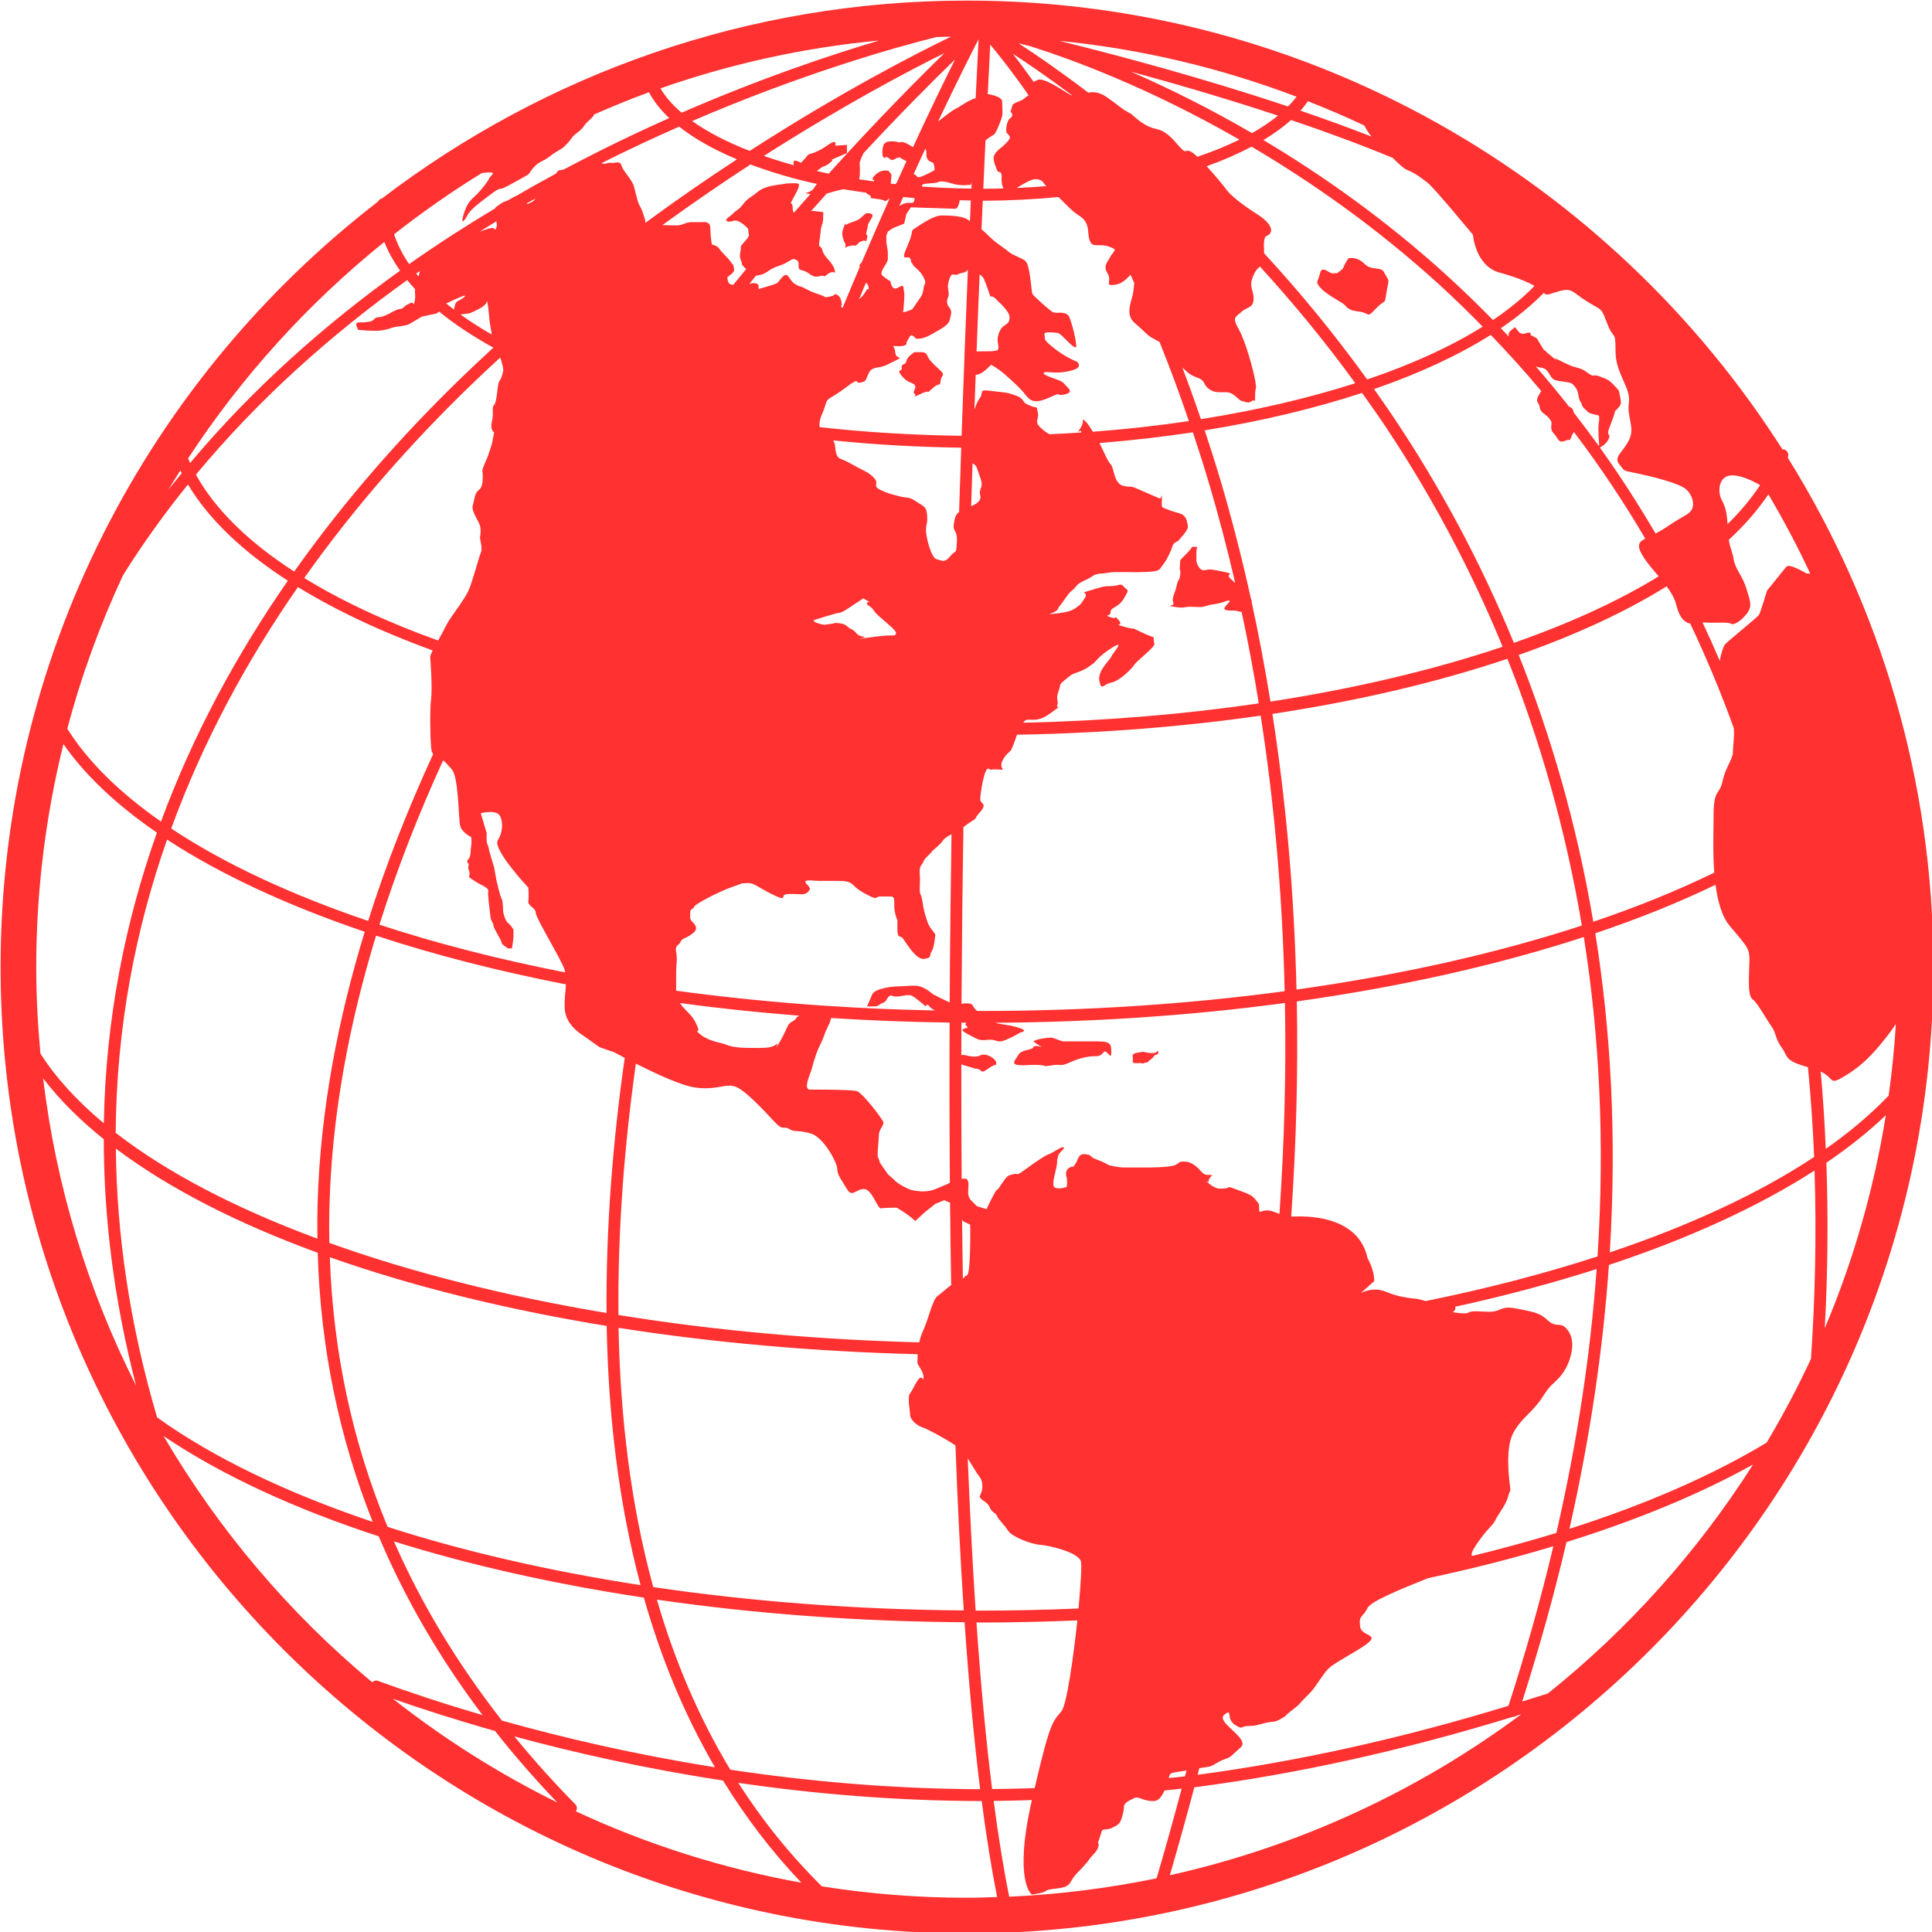 <?xml version="1.0" encoding="UTF-8" standalone="no"?><svg xmlns="http://www.w3.org/2000/svg" xmlns:xlink="http://www.w3.org/1999/xlink" fill="#ff3131" height="95.7" preserveAspectRatio="xMidYMid meet" version="1" viewBox="2.1 2.1 95.7 95.7" width="95.7" zoomAndPan="magnify"><g id="change1_1"><path d="M90.654,24.769c0.004-0.009,0.008-0.016,0.01-0.022c0.057-0.152-0.02-0.322-0.172-0.38 c-0.031-0.012-0.061,0.005-0.094,0.003C81.896,11.015,66.971,2.129,50,2.129c-10.884,0-20.926,3.659-28.978,9.801 c-0.093,0.018-0.159,0.075-0.2,0.158C9.465,20.85,2.129,34.581,2.129,50.002c0,26.395,21.475,47.869,47.871,47.869 c26.394,0,47.869-21.475,47.869-47.869C97.869,40.744,95.221,32.101,90.654,24.769z M89.609,73.559 c-2.727,1.643-6.027,3.076-9.768,4.271c1.039-4.598,1.668-8.951,1.955-13.072c3.967-1.314,7.414-2.891,10.186-4.676 c0.105,3.258,0.023,6.393-0.178,9.33C91.141,70.834,90.41,72.219,89.609,73.559z M30.602,91.479 c-1.081-1.098-2.087-2.221-3.025-3.369c2.972,0.811,6.467,1.592,10.338,2.189c1.104,1.795,2.389,3.492,3.881,5.059 c-3.916-0.705-7.66-1.904-11.168-3.533C30.692,91.711,30.696,91.574,30.602,91.479z M29.706,91.385 c-2.9-1.428-5.625-3.156-8.143-5.137c1.406,0.494,3.111,1.043,5.057,1.594C27.571,89.049,28.598,90.23,29.706,91.385z M26.964,87.328c-2.21-2.824-3.993-5.783-5.351-8.877c3.744,1.176,7.925,2.111,12.381,2.787c0.838,2.965,1.994,5.785,3.521,8.402 C33.524,89.006,29.958,88.17,26.964,87.328z M7.241,58.531c0.001,3.861,0.493,7.932,1.599,12.203 c-2.364-4.678-3.955-9.805-4.603-15.219C5.038,56.566,6.047,57.57,7.241,58.531z M9.88,72.307 c-1.377-4.68-2.001-9.117-2.041-13.312c2.604,1.957,5.996,3.697,9.999,5.16c0.133,4.662,1.045,9.111,2.724,13.33 C16.309,76.053,12.665,74.311,9.88,72.307z M10.375,43.688c2.645,1.729,5.966,3.269,9.791,4.566 c-1.338,4.372-2.193,8.862-2.332,13.386c-0.018,0.609-0.018,1.215-0.012,1.816c-4.039-1.496-7.44-3.264-9.992-5.242 C7.866,52.979,8.817,48.129,10.375,43.688z M8.194,30.594c0.992-1.586,2.072-3.081,3.217-4.498c1.02,1.719,2.709,3.322,4.947,4.77 c-2.474,3.562-4.666,7.545-6.283,11.93c-2.036-1.42-3.614-2.962-4.641-4.598C6.132,35.562,7.061,33.021,8.194,30.594z M10.43,26.371c0.196-0.327,0.402-0.647,0.605-0.97c0.023,0.048,0.045,0.096,0.066,0.143C10.878,25.818,10.649,26.09,10.43,26.371z M25.969,10.671c0.079-0.015,0.18-0.022,0.353-0.03c0.405-0.02,0.056,0.164,0,0.312c-0.054,0.147-0.44,0.625-0.681,0.846 c-0.238,0.221-0.404,0.368-0.57,0.9c-0.164,0.533,0,0.405,0.166,0.092c0.166-0.312,0.514-0.569,1.122-1.029 c0.606-0.459,0.405-0.221,0.718-0.368c0.312-0.147,0.551-0.293,0.956-0.515c0.405-0.221,0.202-0.146,0.496-0.479 c0.294-0.33,0.479-0.293,0.827-0.57c0.35-0.275,0.533-0.312,0.68-0.459c0.148-0.146,0.222-0.203,0.389-0.442 c0.164-0.239,0.386-0.274,0.588-0.569s0.312-0.295,0.479-0.516c0.021-0.028,0.024-0.049,0.037-0.073 c0.892-0.392,1.796-0.765,2.717-1.101c0.236,0.445,0.574,0.873,1.004,1.28c-1.676,0.745-3.428,1.591-5.217,2.543 c-0.053,0.011-0.11,0.024-0.179,0.036c-0.161,0.028-0.087,0.018-0.213,0.17c-0.664,0.359-1.335,0.735-2.006,1.125 c-0.143,0.041-0.288,0.18-0.503,0.252c-0.222,0.072-0.258,0.146-0.479,0.293c-0.016,0.01-0.008,0.034-0.02,0.047 c-1.424,0.854-2.851,1.77-4.268,2.766c-0.33-0.48-0.576-0.975-0.744-1.477C23.011,12.615,24.458,11.598,25.969,10.671z M26.685,13.064c0.024,0.114,0.039,0.223,0.005,0.298c-0.111,0.257,0,0-0.258,0.036c-0.217,0.031-0.291,0.09-0.568,0.174 C26.139,13.4,26.413,13.23,26.685,13.064z M71.088,9.92c0.281,0.283,0.545,0.533,0.738,0.609c0.367,0.148,0.66,0.368,0.992,0.625 c0.33,0.26,2.244,2.576,2.244,2.576s0.111,1.545,1.324,1.875c0.834,0.229,1.375,0.455,1.725,0.658 c-0.572,0.588-1.26,1.153-2.057,1.689c-0.766-0.781-1.531-1.521-2.285-2.207c-3.066-2.787-6.188-4.977-9.084-6.708 c0.518-0.313,0.98-0.645,1.369-0.992C67.766,8.625,69.473,9.252,71.088,9.92z M79.33,16.525c0.662-0.184,0.625,0.037,1.396,0.516 c0.773,0.479,0.664,0.258,0.994,1.104c0.332,0.846,0.404,0.258,0.404,1.36c0,1.104,0.771,1.802,0.662,2.538s0.314,1.215,0.012,1.84 c-0.307,0.625-0.785,0.846-0.488,1.214c0.293,0.368,0.146,0.294,0.846,0.442c0.697,0.146,2.059,0.477,2.428,0.771 c0.367,0.294,0.479,0.81,0.293,1.067c-0.184,0.257-0.332,0.22-1.25,0.846c-0.197,0.132-0.363,0.222-0.52,0.304 c-0.885-1.51-1.807-2.93-2.756-4.254c0.207-0.121,0.387-0.279,0.455-0.486c0.074-0.222-0.146-0.076,0-0.467 c0.148-0.393,0.025-0.074,0.148-0.393s0.146-0.465,0.146-0.465s0.195-0.174,0.244-0.271c0.051-0.098,0.072-0.146,0-0.465 c-0.072-0.32,0-0.223-0.221-0.467c-0.221-0.245-0.344-0.343-0.539-0.416c-0.195-0.074-0.295-0.123-0.418-0.146 c-0.121-0.025-0.121,0.072-0.342-0.074c-0.221-0.147-0.281-0.222-0.545-0.295s-0.238-0.049-0.559-0.196s-0.441-0.222-0.564-0.271 c-0.123-0.048,0.219,0.246-0.123-0.048c-0.342-0.295-0.242-0.173-0.342-0.295s-0.027,0.074-0.246-0.294 c-0.221-0.368-0.221-0.368-0.221-0.368l-0.32-0.172c0,0,0.1-0.144-0.145-0.098c-0.102,0.019-0.221,0.098-0.369,0 c-0.146-0.097-0.221-0.345-0.295-0.245c-0.062,0.086-0.324,0.163-0.256,0.434c-0.133-0.139-0.264-0.281-0.395-0.418 c0.82-0.555,1.529-1.139,2.123-1.748C78.734,16.762,78.754,16.686,79.33,16.525z M87.35,26.789 c-0.148-0.331-0.148-1.104,0.514-1.141c0.467-0.025,1.088,0.291,1.422,0.482c-0.436,0.662-0.975,1.308-1.613,1.932 C87.623,27.227,87.486,27.1,87.35,26.789z M87.982,38.165c0.043,0.419-0.045,0.901-0.045,1.204c0,0.332-0.367,0.736-0.514,1.436 c-0.148,0.698-0.443,0.331-0.443,1.729c0,0.695-0.043,1.756,0.033,2.792c-1.811,0.882-3.814,1.698-5.99,2.433 c-0.826-4.886-2.127-9.289-3.695-13.217c2.814-0.985,5.281-2.127,7.326-3.398c0.219,0.295,0.396,0.582,0.486,0.943 c0.113,0.441,0.258,0.699,0.518,0.847c0.057,0.032,0.109,0.044,0.164,0.05C86.633,34.693,87.354,36.424,87.982,38.165z M65.477,62.227c-0.076-0.027-0.141-0.047-0.234-0.086c-0.625-0.258-0.773,0.182-0.773-0.146c0-0.334,0-0.221-0.184-0.479 c-0.186-0.258-0.516-0.332-0.994-0.518c-0.479-0.184-0.295-0.035-0.479-0.035s-0.404,0.109-0.809-0.221s0,0-0.037-0.109 c-0.037-0.111,0.184-0.334,0.184-0.334s0,0-0.221,0s-0.293-0.145-0.441-0.293c-0.146-0.148-0.404-0.369-0.734-0.369 c-0.332,0-0.186,0.074-0.479,0.186c-0.295,0.109-1.361,0.109-1.361,0.109s-0.367,0-0.662,0s-0.223,0-0.479,0 c-0.258,0-0.736-0.109-0.736-0.109s-0.221-0.148-0.625-0.293c-0.404-0.146-0.184-0.221-0.553-0.258 c-0.367-0.037-0.33,0.258-0.514,0.514c-0.184,0.258,0,0-0.258,0.146c-0.258,0.148-0.184,0.406-0.146,0.516 c0.035,0.111,0,0.441,0,0.441s-0.369,0.148-0.59,0.037s0.111-0.955,0.111-1.252c0-0.291,0,0,0.035-0.256 c0.039-0.258,0.332-0.367,0.295-0.479c-0.035-0.111-0.588,0.295-0.734,0.332c-0.148,0.037-0.59,0.332-1.141,0.734 c-0.553,0.406-0.332,0.184-0.627,0.258c-0.293,0.074-0.293,0.074-0.549,0.441c-0.26,0.367-0.148,0.258-0.26,0.332 c-0.109,0.072-0.514,0.957-0.514,0.957l-0.479-0.146c0,0,0,0-0.294-0.297c-0.294-0.293,0-0.809-0.195-1.029 c-0.044-0.047-0.142-0.047-0.265-0.023c-0.014-1.883-0.021-3.775-0.018-5.674C49.78,54.848,49.86,54.871,50,54.91 c0.489,0.131,0.195,0.092,0.489,0.131c0.295,0.037,0.147,0.293,0.551,0c0.406-0.295,0.406-0.111,0.406-0.295 s-0.479-0.516-0.791-0.367c-0.384,0.18-0.828-0.109-0.937,0c0-0.541,0.003-1.082,0.004-1.623c0.083,0.002,0.166,0.002,0.247,0.002 c-0.04,0.055-0.079,0.102,0.03,0.186c0.195,0.148-0.604,0.037,0.016,0.367c0.621,0.332,0.583,0.332,1.025,0.295 s0.441,0.18,0.848,0.018c0.402-0.164,0.771-0.387,0.771-0.387s0.477-0.072-0.184-0.256c-0.479-0.135-0.801-0.135-1.082-0.219 c4.982-0.031,9.811-0.369,14.355-0.979C65.811,55.064,65.729,58.549,65.477,62.227z M44.53,56.145 c-0.293-0.074-1.949-0.074-2.316-0.074c-0.368,0,0.074-0.885,0.11-1.068c0.037-0.182,0.147-0.514,0.222-0.734 s0.183-0.404,0.293-0.662c0.111-0.256,0.072-0.221,0.186-0.477c0.109-0.258,0.183-0.332,0.219-0.516 c0.008-0.035,0.014-0.062,0.021-0.088c1.926,0.123,3.886,0.201,5.873,0.227c-0.012,2.656-0.007,5.311,0.014,7.943 c-0.371,0.154-0.762,0.342-0.941,0.377c-0.367,0.074-0.59,0.037-0.846,0c-0.258-0.035-0.773-0.33-0.92-0.477 c-0.146-0.148-0.367-0.332-0.367-0.332s-0.222-0.332-0.331-0.479c-0.112-0.148-0.073-0.219-0.147-0.33s0.035-0.883,0.035-1.139 c0-0.26,0.258-0.48,0.222-0.627C45.819,57.541,44.825,56.217,44.53,56.145z M40.558,53.826c-0.185,0.148-0.404,0.184-0.883,0.184 c-0.478,0-0.773,0-1.067-0.035c-0.293-0.037-0.404-0.074-0.589-0.148c-0.183-0.072-0.81-0.146-1.214-0.477 c-0.404-0.332,0,0-0.146-0.369c-0.148-0.367-0.258-0.516-0.553-0.809c-0.131-0.131-0.242-0.262-0.33-0.387 c1.926,0.26,3.903,0.469,5.922,0.627c-0.242,0.115-0.107,0.162-0.33,0.273c-0.296,0.146-0.222,0.295-0.626,0.994 C40.336,54.379,40.742,53.68,40.558,53.826z M81.314,24.154c0,0-0.014,0.016-0.023,0.031c-0.41-0.566-0.822-1.118-1.238-1.65 c-0.035-0.156-0.053-0.218-0.23-0.293c-0.543-0.689-1.094-1.354-1.645-1.987c0.32,0.089,0.342,0.042,0.488,0.146 c0.174,0.122,0.223,0.392,0.395,0.491c0.172,0.098,0.465,0.097,0.711,0.146s0.246,0.121,0.344,0.221 c0.098,0.099,0.158,0.319,0.166,0.393c0.004,0.074,0.055,0.305,0.127,0.386c0.074,0.079,0.002,0.153,0.197,0.325 s0.146,0.189,0.418,0.254c0.27,0.066,0.27,0.066,0.27,0.066s0.049,0.072,0,0.367C81.242,23.346,81.314,24.154,81.314,24.154z M78.447,21.473c-0.133,0.207-0.281,0.414-0.172,0.565c0.148,0.202,0.025,0.35,0.295,0.546s0.223,0.196,0.342,0.344 c0.123,0.146-0.096,0.393,0.148,0.638c0.246,0.245,0.221,0.516,0.562,0.368c0.344-0.146,0.152,0.147,0.357-0.295 c0.027-0.06,0.059-0.104,0.086-0.139c1.303,1.721,2.48,3.486,3.533,5.283c-0.242,0.123-0.352,0.225-0.299,0.471 c0.088,0.377,0.602,0.975,0.963,1.395c-2,1.227-4.422,2.334-7.174,3.295c-1.705-4.148-3.697-7.754-5.725-10.822 c-0.395-0.6-0.797-1.179-1.199-1.75c2.238-0.771,4.18-1.676,5.779-2.682C76.822,19.6,77.658,20.528,78.447,21.473z M43.086,51.926 c-0.002,0-0.006,0-0.009,0c-2.564-0.17-5.067-0.424-7.485-0.752c0-0.014,0-0.025,0-0.07c0-0.111,0-0.516,0-0.881 c0-0.369,0.073-0.591,0-0.958s0.147-0.33,0.221-0.515c0.072-0.184,0.184-0.109,0.588-0.404s0-0.553-0.074-0.662 c-0.072-0.111-0.036-0.221-0.036-0.404c0-0.186,0.185-0.148,0.185-0.258c0-0.111,1.25-0.773,1.913-0.994 c0.661-0.22,0.257-0.146,0.661-0.183c0.404-0.037,0.479,0.147,1.296,0.552c0.814,0.404,0.396,0.035,0.69,0 c0.295-0.039,0.516,0,0.773,0s0.367-0.148,0.404-0.258c0.037-0.111-0.221-0.258-0.221-0.368s0.479-0.036,0.698-0.036 s0.516,0,0.92,0s0.589,0.036,0.773,0.22c0.183,0.185,0.331,0.294,0.772,0.517c0.441,0.22,0.293,0.035,0.551,0.035s0.258,0,0.516,0 c0.257,0,0.146,0.295,0.184,0.625c0.037,0.332,0.147,0.553,0.147,0.553s0,0,0,0.44c0,0.442,0.109,0.332,0.222,0.405 c0.109,0.072,0.661,1.142,1.103,1.068c0.441-0.074,0.22-0.148,0.368-0.37c0.146-0.22,0.183-0.846,0.183-0.846 s-0.257-0.331-0.331-0.478c-0.073-0.146-0.22-0.625-0.256-0.847c-0.037-0.222-0.074-0.552-0.148-0.661 c-0.074-0.111,0-0.626-0.035-1.03c-0.039-0.405,0.146-0.442,0.184-0.589c0.036-0.146,0.33-0.367,0.404-0.479 c0.073-0.111,0.404-0.33,0.551-0.552c0.096-0.141,0.258-0.229,0.434-0.317c-0.043,2.744-0.075,5.529-0.089,8.326 c-0.332-0.148-0.822-0.402-0.822-0.402s-0.369-0.322-0.661-0.395c-0.295-0.074-0.699,0-1.068,0c-0.367,0-1.177,0.131-1.287,0.395 c-0.109,0.266-0.258,0.598-0.258,0.598s0.148,0,0.368,0s0.22-0.111,0.441-0.184c0.222-0.074,0.185-0.438,0.479-0.33 s0.699-0.145,0.956,0c0.256,0.145,0.661,0.514,0.661,0.514s0.074-0.184,0.186,0c0.039,0.066,0.15,0.135,0.282,0.201 C46.614,52.119,44.838,52.041,43.086,51.926z M39.551,15.753L39.551,15.753c0.603-0.073,0.529-0.294,1.116-0.478 c0.59-0.184,0.626-0.442,0.884-0.295c0.258,0.146-0.074,0.441,0.294,0.516c0.368,0.073,0.442,0.393,0.846,0.288 c0.406-0.104,0.073,0.153,0.406-0.104c0.33-0.258,0.44,0.109,0.33-0.258s-0.517-0.589-0.589-0.919 c-0.074-0.331-0.219-0.011-0.147-0.465c0.073-0.454,0.037-0.528,0.11-0.75c0.074-0.221,0.074-0.293,0.074-0.515 c0-0.221,0.109-0.146-0.478-0.221c-0.04-0.004-0.077-0.002-0.115-0.002c0.26-0.297,0.514-0.579,0.767-0.861 c0.545-0.152,0.07-0.025,0.598-0.166c0.137-0.036,0.213-0.047,0.26-0.049c0.021,0.004,0.043,0.01,0.066,0.013 c0.01,0.007,0.017,0.009,0.03,0.005c0.332,0.059,0.677,0.105,1.019,0.155c-0.018,0.077,0.08,0.048,0.193,0.16 c0.125,0.12-0.17,0.083,0.125,0.12c0.293,0.037-0.037,0,0.293,0.037c0.332,0.037,0.258,0.184,0.479,0 c0.025-0.021,0.041-0.033,0.061-0.05c-0.44,0.983-0.908,2.058-1.388,3.179c-0.167,0.188-0.138,0.16-0.085,0.202 c-0.283,0.658-0.566,1.341-0.857,2.042c-0.129,0.008-0.049-0.15-0.049-0.15s0-0.367-0.22-0.479c-0.22-0.109,0,0-0.331,0.074 c-0.332,0.074-0.219,0.037-0.404-0.037c-0.184-0.074-0.478-0.146-0.811-0.33c-0.33-0.185-0.219-0.074-0.439-0.185 s-0.258-0.185-0.442-0.442c-0.183-0.256-0.44,0.258-0.552,0.332c-0.109,0.074-0.919,0.295-0.919,0.295s0,0,0-0.148 c0-0.146-0.257-0.146-0.257-0.146s-0.079,0.018-0.197,0.034C39.331,16.022,39.442,15.886,39.551,15.753z M47.99,9.684 c-0.039,0.332,0.183,0.441,0.293,0.46s0.11,0.386,0.11,0.386s-0.773,0.441-0.848,0.332c-0.026-0.043-0.102-0.094-0.186-0.145 c0.199-0.438,0.393-0.859,0.58-1.261C47.971,9.535,47.997,9.609,47.99,9.684z M51.336,8.764c0.111-0.074,0.367-0.736,0.406-0.92 c0.035-0.184,0-0.477,0-0.698c0-0.221-0.334-0.295-0.592-0.368c-0.045-0.012-0.084-0.008-0.123-0.006 c0.053-1.083,0.096-1.92,0.123-2.461c0.414,0.492,1.08,1.329,1.902,2.508c-0.096,0.06-0.201,0.137-0.258,0.192 c-0.074,0.074-0.514,0.196-0.541,0.294c-0.023,0.098-0.098,0.319-0.098,0.319s0.195,0.195,0,0.319 c-0.195,0.121-0.268,0.662-0.172,0.76c0.098,0.098,0.174,0.146,0.123,0.27c-0.049,0.123-0.342,0.391-0.416,0.441 c-0.074,0.049-0.344,0.27-0.369,0.467c-0.023,0.195,0.1,0.49,0.174,0.662c0.072,0.17,0.242-0.05,0.219,0.367 c-0.012,0.203,0.016,0.396,0.096,0.523c-0.334,0.008-0.668,0.018-1.004,0.018c0.039-0.861,0.074-1.656,0.109-2.392 C51.021,8.953,51.246,8.823,51.336,8.764z M50.656,26.642c0.061,0.274-0.177,0.411-0.451,0.53c0.023-0.717,0.047-1.426,0.07-2.122 c0.232,0.126,0.191,0.194,0.38,0.709C50.857,26.311,50.562,26.237,50.656,26.642z M47.106,11.268c0.02,0.01,0.033,0.014,0.05,0.022 c-0.02-0.001-0.036-0.004-0.055-0.007C47.102,11.279,47.104,11.273,47.106,11.268z M50.189,12.031 c-0.014,0.334-0.026,0.674-0.044,1.024c-0.049-0.032-0.093-0.065-0.145-0.098c-0.232-0.147-0.799-0.185-1.239-0.185 c-0.441,0-1.03,0.441-1.324,0.625c-0.295,0.186,0,0-0.404,0.92c-0.405,0.92,0.109,0.295,0.183,0.662c0.074,0.368,0,0,0.074,0.184 c0.074,0.185,0.369,0.295,0.553,0.662c0.183,0.369,0.036,0.258,0,0.59c-0.037,0.33-0.148,0.404-0.369,0.734 c-0.221,0.332-0.146,0.258-0.44,0.369c-0.296,0.109-0.185-0.037-0.185-0.037s0.074-0.811,0.037-0.92s0-0.367-0.148-0.295 c-0.146,0.074-0.33,0.221-0.439,0.037c-0.111-0.184-0.074-0.258-0.074-0.258s-0.368-0.221-0.442-0.33 c-0.073-0.111,0.074-0.331,0.074-0.331s0.222-0.331,0.222-0.442c0-0.11,0-0.367,0-0.367l-0.074-0.479v-0.342 c0.027-0.063,0.055-0.129,0.082-0.191l0.249-0.166l0.552-0.22l0.111-0.479l0.219-0.33c0,0,0.921,0.036,1.067,0.036 s0.993,0.037,1.142,0.037c0.137,0,0.207-0.37,0.215-0.423C49.823,12.024,50.006,12.028,50.189,12.031z M50.656,15.717 c0.164,0.072,0.238,0.33,0.385,0.736c0.148,0.404,0.074,0.33,0.184,0.33c0.111,0,0.332,0.258,0.332,0.258s0.551,0.479,0.551,0.772 s-0.109,0.294-0.293,0.441c-0.186,0.147-0.258,0.368-0.295,0.589s0.148,0.588-0.072,0.625c-0.223,0.036-0.223,0.036-0.791,0.036 c-0.074,0-0.135,0.004-0.183,0.012c0.048-1.337,0.101-2.612,0.15-3.817C50.631,15.703,50.648,15.713,50.656,15.717z M42.698,23.258 c-0.002-0.035-0.007-0.059-0.007-0.111c0-0.367,0.185-0.588,0.294-0.992c0.112-0.404,0.222-0.258,0.995-0.848 c0.771-0.587,0.44-0.183,0.735-0.256c0.294-0.074,0.221-0.037,0.404-0.441c0.184-0.405,0.479-0.222,0.92-0.442 c0.44-0.22,0,0,0.44-0.22c0.442-0.221,0,0-0.036-0.405c-0.037-0.404-0.295-0.294,0.184-0.294s0.369-0.184,0.369-0.184 s0,0,0.146-0.258c0.147-0.258,0.258,0.073,0.368,0.073c0.109,0,0.332,0,0.662-0.184c0.33-0.185,0.553-0.294,0.735-0.441 c0.185-0.147,0.222-0.185,0.294-0.552c0.074-0.367-0.146-0.331-0.183-0.588c-0.038-0.258,0.11-0.295,0.073-0.516 s-0.037-0.332-0.037-0.332s0-0.184,0.11-0.441c0.11-0.257,0.185-0.037,0.405-0.146c0.219-0.11,0.331-0.037,0.43-0.184 c0.008-0.014,0.03-0.008,0.043-0.014c-0.102,2.459-0.207,5.219-0.311,8.205C47.3,23.655,44.946,23.509,42.698,23.258z M47.397,11.912c-0.004,0.264-0.078,0.236-0.291,0.236c-0.176,0-0.297,0.06-0.461,0.152c0.064-0.15,0.131-0.293,0.196-0.441 C47.028,11.877,47.209,11.898,47.397,11.912z M44.994,16.103c0.058,0.053,0.112,0.104,0.126,0.202c0.037,0.258,0,0-0.11,0.184 c-0.11,0.183-0.149,0.257-0.359,0.436C44.764,16.648,44.879,16.372,44.994,16.103z M49.713,24.275 c-0.035,1.039-0.07,2.102-0.105,3.189c-0.168,0.119-0.203,0.244-0.258,0.575c-0.074,0.44,0.184,0.257,0.148,0.919 c-0.039,0.662-0.039,0.332-0.333,0.699s-0.44,0.184-0.663,0.146c-0.22-0.036-0.439-0.736-0.513-1.214 c-0.074-0.478,0.073-0.478,0.035-0.956c-0.035-0.478-0.183-0.44-0.552-0.699c-0.367-0.258-0.477-0.146-0.846-0.258 c-0.368-0.109-0.404-0.073-0.882-0.293c-0.479-0.221-0.073-0.295-0.332-0.589c-0.257-0.294-0.516-0.368-0.847-0.552 c-0.33-0.184-0.587-0.331-0.809-0.404c-0.221-0.074-0.257-0.295-0.295-0.662c-0.012-0.117-0.05-0.195-0.099-0.262 C45.407,24.123,47.53,24.246,49.713,24.275z M43.684,32.454c0.148,0,0.588-0.331,1.179-0.714c0,0,0,0,0.22,0.125 c0.221,0.124,0,0-0.037,0.11c-0.036,0.11,0.184,0.11,0.368,0.405c0.185,0.294,1.141,0.919,1.066,1.104 c-0.073,0.184,0,0-1.251,0.184c-1.249,0.184,0,0-0.366-0.037c-0.37-0.036-0.37-0.294-0.591-0.367 c-0.22-0.074-0.184-0.258-0.625-0.295c-0.44-0.036,0,0-0.404,0.037s-0.184,0.074-0.515,0c-0.33-0.073-0.33-0.184-0.33-0.184 S43.538,32.454,43.684,32.454z M56.232,23.486c-0.121-0.203-0.23-0.381-0.373-0.523c-0.219-0.221,0,0-0.256,0.369 c-0.258,0.367,0,0,0.057,0.146c0.006,0.012,0,0.03-0.006,0.045c-0.518,0.037-1.043,0.062-1.57,0.087 c-0.152-0.083-0.311-0.196-0.467-0.353c-0.295-0.295-0.037-0.369-0.111-0.736c-0.072-0.367-0.037-0.184-0.295-0.294 c-0.256-0.11-0.33-0.11-0.439-0.294c-0.111-0.184-0.406-0.258-0.625-0.331c-0.223-0.074-0.479-0.074-1.031-0.147 c-0.553-0.074-0.295,0.11-0.459,0.331c-0.092,0.122-0.199,0.312-0.289,0.603c0.021-0.584,0.04-1.158,0.062-1.721 c0.074-0.006,0.15-0.024,0.226-0.059c0.238-0.111,0.533-0.442,0.533-0.442s0.367,0.185,0.771,0.553 c0.404,0.367,0.664,0.587,0.92,0.919c0.256,0.331,0.479,0.479,1.213,0.147c0.736-0.331,0.223-0.036,0.736-0.147 c0.516-0.11,0.146-0.332,0-0.515c-0.146-0.184-0.404-0.221-0.771-0.368c-0.369-0.146-0.332-0.258,0-0.221 c0.33,0.037,0.734,0.037,1.213-0.111c0.479-0.146,0.184-0.402,0.184-0.402s-0.588-0.223-1.176-0.7 c-0.59-0.478-0.369-0.405-0.441-0.625c-0.074-0.221,0.479-0.11,0.625-0.11s0.33,0.258,0.699,0.589 c0.367,0.33,0.219-0.073,0.219-0.185c0-0.11-0.146-0.735-0.293-1.141c-0.146-0.404-0.662-0.184-0.846-0.293 c-0.184-0.111-0.92-0.773-0.994-0.885c-0.072-0.109-0.111-1.471-0.367-1.654c-0.256-0.185-0.59-0.258-0.809-0.441 c-0.223-0.184-0.516-0.369-0.736-0.552c-0.199-0.167-0.428-0.413-0.619-0.569c0.021-0.486,0.041-0.959,0.062-1.414 c1.289-0.002,2.541-0.068,3.752-0.182c0.271,0.266,0.545,0.551,0.74,0.719c0.318,0.27,0.689,0.317,0.736,1.029 c0.049,0.711,0.27,0.638,0.611,0.638c0.344,0,0.613,0.147,0.688,0.196c0.072,0.05-0.17,0.271-0.244,0.441 c-0.074,0.172-0.344,0.369-0.1,0.76c0.246,0.393-0.193,0.639,0.357,0.564c0.396-0.053,0.631-0.344,0.779-0.495 c0.061,0.135,0.125,0.276,0.188,0.413c-0.014,0.138-0.031,0.284-0.049,0.426c-0.049,0.416-0.451,1.104,0.068,1.546 c0.521,0.441,0.619,0.637,1.035,0.833c0.078,0.035,0.137,0.074,0.197,0.111c0.498,1.229,0.984,2.536,1.453,3.917 C59.459,23.186,57.869,23.362,56.232,23.486z M52.453,11.411c0.371-0.208,0.764-0.489,1.053-0.427 c0.293,0.062,0.213,0.135,0.426,0.336C53.443,11.359,52.951,11.391,52.453,11.411z M60.666,20.306 c0.275,0.239,0.312,0.341,0.713,0.487c0.465,0.172,0.293,0.319,0.562,0.54c0.27,0.222,0.467,0.195,0.883,0.195 c0.418,0,0.59,0.394,0.811,0.441c0.219,0.05,0.295,0.124,0.465,0c0.172-0.122,0.172,0.173,0.172-0.294c0-0.466,0.1-0.195,0-0.735 c-0.098-0.54-0.465-1.913-0.809-2.525c-0.344-0.613-0.172-0.588,0.123-0.858c0.293-0.27,0.611-0.196,0.611-0.662 c0-0.467-0.27-0.564,0-1.178c0.109-0.246,0.223-0.335,0.314-0.414c1.576,1.729,3.174,3.643,4.723,5.779 c-2.297,0.736-4.869,1.341-7.648,1.781C61.285,21.979,60.979,21.127,60.666,20.306z M50.217,11.441 c-0.826-0.008-1.639-0.041-2.434-0.1c-0.137-0.209,0.621-0.119,0.793-0.223c0.185-0.111,0.809,0.109,0.809,0.109 s0.333,0.074,0.615,0.037c0.129-0.018,0.166-0.002,0.178,0.018c0.014-0.035,0.033-0.094,0.054-0.158 C50.227,11.232,50.222,11.334,50.217,11.441z M47.325,9.386c-0.248-0.136-0.388-0.249-0.558-0.251 c-0.213-0.003,0.044,0.07-0.213-0.003s-0.552,0.003-0.552,0.003c-0.147,0.182-0.074-0.039-0.147,0.182 c-0.074,0.221-0.074,0.617,0.073,0.604c0.148-0.016-0.073-0.126,0.148-0.016c0.221,0.111,0.035,0.111,0.221,0.111 c0.183,0,0.16-0.118,0.301-0.096c0.139,0.021-0.154-0.162,0.139,0.021c0.129,0.08,0.203,0.117,0.264,0.143 c-0.161,0.35-0.331,0.73-0.5,1.102c-0.005-0.002-0.014-0.01-0.014-0.01s-0.016,0.019-0.033,0.043 c-0.077-0.01-0.154-0.016-0.23-0.024c0-0.007-0.002-0.011,0-0.019c0.036-0.426,0.036-0.426,0.036-0.426l-0.147-0.188 c0,0-0.104-0.039-0.309,0c-0.205,0.042-0.498,0.3-0.48,0.409c0.014,0.092,0.129-0.002,0.058,0.114 c-0.241-0.034-0.487-0.067-0.726-0.104c0.009-0.037,0.017-0.069,0.023-0.125c0.037-0.326,0-0.687,0-0.687s0.053-0.204,0.192-0.479 c1.927-2.074,3.521-3.664,4.537-4.646C48.908,6.044,48.183,7.533,47.325,9.386z M52.807,37.861 c0.223-0.295,0.516,0.148,1.287-0.404c0.773-0.553,0.295-0.222,0.369-0.404c0.074-0.185,0-0.222,0-0.404 c0-0.185,0.146-0.479,0.146-0.59s0.221-0.258,0.441-0.441s0.295-0.146,0.627-0.295c0.33-0.146,0.477-0.294,0.586-0.365 c0.113-0.074,0.223-0.332,0.922-0.774c0.697-0.441,0.035,0.257-0.039,0.442c-0.072,0.184-0.697,0.697-0.588,1.214 c0.111,0.514,0.184,0.146,0.588,0.073s1.031-0.699,1.141-0.884c0.111-0.185,1.031-0.882,0.994-1.028 c-0.037-0.148-0.037-0.332-0.037-0.332s-0.33-0.11-0.771-0.331c-0.443-0.221,0,0-0.662-0.185c-0.664-0.184,0,0-0.295-0.33 s0,0-0.404-0.147s0,0,0-0.257c0-0.258,0.369-0.186,0.662-0.678c0.295-0.494,0.184-0.354,0-0.574s-0.223-0.036-0.627-0.036 s-0.439,0.036-1.064,0.22c-0.627,0.186,0,0-0.258,0.391c-0.258,0.39-0.184,0.272-0.369,0.42c-0.184,0.146-0.367,0.258-1.066,0.332 c-0.699,0.072,0,0,0.109-0.223c0.111-0.221,0,0,0.369-0.529c0.367-0.531,0.332-0.316,0.514-0.574 c0.186-0.258,0.553-0.33,0.811-0.515s0.441-0.11,0.809-0.185c0.369-0.072,1.143,0,1.877-0.036s0.625-0.11,0.809-0.331 s0.404-0.662,0.479-0.92s0.258-0.221,0.332-0.33c0.072-0.111,0.477-0.479,0.441-0.7c-0.039-0.22-0.074-0.44-0.258-0.552 c-0.184-0.109-0.367-0.109-0.736-0.257c-0.367-0.146-0.293-0.074-0.293-0.515c0-0.441,0,0-0.111-0.037 c-0.109-0.037-0.662-0.294-1.104-0.479c-0.441-0.184-0.219-0.036-0.697-0.146s-0.443-0.883-0.627-1.067 c-0.158-0.157-0.344-0.655-0.553-1.052c1.586-0.129,3.137-0.305,4.627-0.531c0.273,0.82,0.543,1.662,0.801,2.535 c0.455,1.525,0.889,3.174,1.297,4.932c-0.137-0.14-0.158-0.133-0.287-0.273c-0.164-0.184,0.295-0.166-0.238-0.276 s-0.717-0.147-0.863-0.11c-0.148,0.037-0.24,0.019-0.24,0.019s-0.055-0.019-0.129-0.093c-0.074-0.072-0.166-0.258-0.166-0.404 s0-0.33,0-0.441c0-0.109,0.074-0.239-0.018-0.221c-0.092,0.02-0.184,0-0.184,0c-0.295,0.424-0.625,0.607-0.609,0.736 c0.02,0.129-0.037,0.33,0,0.423c0.039,0.092,0.012,0.202-0.014,0.349c-0.021,0.148-0.096,0.129-0.148,0.406 c-0.057,0.275-0.168,0.479-0.168,0.551c0,0.074-0.074,0.111,0,0.312c0.074,0.203-0.496,0.111,0.074,0.203s0.387-0.037,0.975,0 c0.588,0.036,0.424-0.056,0.938-0.129c0.516-0.074,0.662-0.203,0.773-0.185c0.109,0.019-0.129,0.196-0.221,0.347 s0.238,0.15,0.479,0.15c0.172,0,0.258,0.074,0.363,0.061c0.309,1.439,0.594,2.951,0.85,4.535c-3.686,0.54-7.607,0.871-11.666,0.957 C52.793,37.882,52.797,37.875,52.807,37.861z M64.098,31.915c0.012-0.044,0.002-0.091-0.033-0.151 c-0.467-2.119-0.979-4.082-1.512-5.882c-0.252-0.849-0.514-1.664-0.779-2.465c2.832-0.457,5.453-1.087,7.795-1.854 c0.445,0.622,0.887,1.248,1.32,1.905c1.994,3.024,3.961,6.58,5.643,10.668c-3.404,1.145-7.291,2.068-11.5,2.717 C64.75,35.12,64.438,33.475,64.098,31.915z M69.822,20.896c-1.672-2.32-3.402-4.404-5.107-6.252c-0.002-0.045,0-0.079-0.002-0.129 c-0.051-0.957,0.172-0.613,0.318-0.883c0.148-0.271-0.242-0.663-0.637-0.907c-0.393-0.246-1.252-0.835-1.52-1.202 c-0.154-0.209-0.588-0.736-1.002-1.188c0.814-0.291,1.557-0.617,2.221-0.971c2.947,1.738,6.143,3.965,9.279,6.815 c0.756,0.688,1.473,1.39,2.172,2.101C73.971,19.263,72.047,20.146,69.822,20.896z M61.412,9.867 c-0.133-0.123-0.25-0.221-0.328-0.258c-0.367-0.17-0.121,0.271-0.736-0.441c-0.611-0.709-0.906-0.637-1.178-0.735 c-0.268-0.097-0.488-0.22-0.809-0.489c-0.318-0.271-0.096-0.122-0.441-0.319c-0.344-0.196-0.414-0.317-1.029-0.735 c-0.363-0.247-0.678-0.242-0.883-0.2c-1.402-1.069-2.588-1.883-3.449-2.441c0.16,0.038,0.355,0.084,0.535,0.128 c2,0.627,5.854,2.029,10.4,4.639C62.867,9.322,62.174,9.609,61.412,9.867z M55.229,6.84c-0.053-0.01-0.176-0.072-0.447-0.246 c-0.688-0.441-1.102-0.613-1.275-0.539c-0.07,0.029-0.141,0.068-0.205,0.102c-0.383-0.537-0.734-1.012-1.031-1.393 C53.029,5.256,54.033,5.944,55.229,6.84z M50.427,6.971c-0.296,0.052-0.751,0.398-0.968,0.506c-0.175,0.088-0.43,0.277-0.894,0.643 c1.009-2.123,1.735-3.547,2.01-4.081C50.547,4.586,50.496,5.584,50.427,6.971z M43.147,10.703c-0.2-0.041-0.392-0.088-0.586-0.133 c0.021-0.018,0.03-0.02,0.059-0.041c0.404-0.33,0.256-0.096,0.587-0.36s-0.183-0.044,0.331-0.265 c0.515-0.221,0.515-0.221,0.515-0.221V9.279l-0.583,0.037c-0.042,0.072,0.215-0.441-0.41,0c-0.626,0.441-0.883,0.367-0.957,0.478 s-0.33,0.375-0.33,0.375s-0.404-0.251-0.367,0c0.006,0.05,0.008,0.081,0.01,0.114c-0.517-0.142-1.006-0.296-1.477-0.459 c3.867-2.471,7.1-4.18,8.947-5.096C47.633,5.944,45.596,7.992,43.147,10.703z M42.569,11.213c-0.054,0.055-0.082,0.109-0.171,0.236 c-0.185,0.258-0.663,0.184-0.185,0.258c0.012,0.002,0.02,0.004,0.031,0.006c-0.271,0.305-0.537,0.602-0.814,0.921 c-0.039-0.032-0.062-0.087-0.062-0.191c0-0.478-0.222-0.073,0-0.478c0.221-0.405,0.404-0.736,0.257-0.773s-0.589,0-0.589,0 c-0.33,0.074-0.992,0.074-1.396,0.405c-0.406,0.331-0.479,0.294-0.737,0.625c-0.257,0.331-0.404,0.331-0.478,0.441 c-0.074,0.11-0.514,0.321-0.295,0.4c0.221,0.078,0.295-0.116,0.553,0c0.258,0.115,0.479,0.372,0.479,0.372s0,0.148,0.037,0.295 c0.035,0.146-0.443,0.515-0.405,0.625c0.036,0.11-0.11,0.404,0,0.625c0.105,0.213-0.049,0.162,0.267,0.451 c-0.211,0.256-0.42,0.509-0.635,0.771c-0.086,0.003-0.119-0.001-0.184-0.044c-0.111-0.074-0.111-0.332-0.111-0.332 s0.332-0.221,0.332-0.33c0-0.11-0.037-0.258-0.037-0.258l-0.258-0.331c0,0-0.404-0.404-0.461-0.515 c-0.059-0.111-0.348-0.186-0.348-0.186s-0.074-0.44-0.074-0.809c0-0.367-0.368-0.294-0.368-0.294s-0.293,0-0.551,0 c-0.259,0-0.405,0.11-0.589,0.147c-0.173,0.035-0.389,0.004-0.867,0.001c1.506-1.095,2.974-2.099,4.365-3.004 C40.272,10.621,41.369,10.95,42.569,11.213z M34.443,13.596c0.009-0.008,0.017-0.014,0.026-0.02 C34.459,13.582,34.456,13.588,34.443,13.596z M50,65.268c-0.105,0.039-0.147,0.109-0.205,0.174 c-0.016-0.986-0.029-1.977-0.041-2.971c0.021,0.064,0.035,0.111,0.035,0.111l0.369,0.182C50.159,62.764,50.196,65.193,50,65.268z M50.705,52.178c-0.068,0-0.133,0-0.201-0.002c-0.017-0.014-0.031-0.027-0.051-0.041c-0.22-0.184-0.07-0.367-0.587-0.332 c-0.063,0.006-0.092,0.01-0.139,0.016c0.017-2.939,0.049-5.871,0.096-8.753c0.137-0.101,0.268-0.2,0.445-0.312 c0.294-0.184,0,0,0.388-0.44c0.385-0.442-0.02-0.369,0-0.663c0.016-0.293,0.201-1.582,0.422-1.471c0.221,0.109,0,0,0.479,0.036 s0,0,0.186-0.405c0.182-0.405,0.404-0.441,0.477-0.625c0.072-0.182,0.146-0.366,0.256-0.693c4.223-0.072,8.275-0.4,12.07-0.945 c0.635,4.079,1.072,8.629,1.189,13.65C60.992,51.836,55.934,52.178,50.705,52.178z M65.127,37.463 c4.275-0.646,8.201-1.574,11.641-2.73c1.568,3.922,2.867,8.324,3.688,13.214c-4.182,1.366-8.959,2.444-14.135,3.171 C66.201,46.098,65.764,41.547,65.127,37.463z M64.117,8.693c-2.199-1.279-4.234-2.273-6.01-3.047 c2.221,0.602,4.744,1.336,7.297,2.182C65.029,8.129,64.604,8.421,64.117,8.693z M49.208,3.915c-1.768,0.855-5.472,2.757-9.972,5.66 c-1.125-0.437-2.087-0.937-2.852-1.479c5.492-2.366,10.036-3.644,12.105-4.163C48.729,3.927,48.967,3.92,49.208,3.915z M38.604,9.992c-1.454,0.951-2.974,1.996-4.541,3.15c-0.002-0.062,0.006-0.121-0.016-0.185c-0.074-0.222-0.146-0.479-0.258-0.662 c-0.11-0.185-0.146-0.441-0.221-0.699c-0.074-0.257-0.037-0.257-0.185-0.515c-0.146-0.258-0.404-0.516-0.479-0.736 c-0.073-0.221-0.146-0.221-0.366-0.184s-0.221-0.037-0.406,0.037c-0.094,0.037-0.143,0.008-0.237-0.016 c1.315-0.663,2.603-1.262,3.847-1.809C36.5,8.973,37.464,9.516,38.604,9.992z M28.603,11.965c-0.11,0.146-0.185,0.146-0.332,0.221 c-0.036,0.018-0.063,0.012-0.085-0.01c0.145-0.082,0.287-0.158,0.432-0.24C28.612,11.946,28.611,11.953,28.603,11.965z M25.109,16.746c0.109,0-0.147,0.184-0.332,0.268c-0.124,0.059-0.164,0.254-0.188,0.42c-0.134-0.102-0.265-0.201-0.39-0.303 C24.45,17.012,25.022,16.746,25.109,16.746z M25.292,17.629c0.111,0,0.441-0.184,0.441-0.184s0.441-0.184,0.479-0.404 s0.147,1.029,0.147,1.029s0.064,0.324,0.097,0.598c-0.556-0.318-1.073-0.648-1.545-0.988 C25.073,17.659,25.241,17.629,25.292,17.629z M26.877,19.811c0.073,0.22,0.18,0.543,0.145,0.688 c-0.039,0.147-0.074,0.331-0.187,0.479c-0.108,0.147-0.108,1.03-0.257,1.178c-0.146,0.146,0,0.367-0.109,0.809 c-0.11,0.441,0.109,0.553,0.109,0.553l-0.109,0.551c0,0-0.184,0.626-0.295,0.847c-0.109,0.221-0.184,0.478-0.184,0.478 s0.11,0.736-0.146,0.957c-0.258,0.221,0,0-0.111,0.11c-0.11,0.11-0.146,0.44-0.22,0.699c-0.073,0.257,0.331,0.809,0.368,0.992 c0.036,0.185,0.036,0.368,0,0.516c-0.037,0.147,0.146,0.552,0.036,0.81c-0.11,0.258-0.442,1.545-0.626,1.912 c-0.183,0.369-0.588,0.92-0.846,1.288c-0.242,0.347-0.299,0.544-0.643,1.149c-2.535-0.91-4.765-1.949-6.631-3.096 c2.517-3.555,5.305-6.684,8.053-9.361C25.773,20.836,26.325,20.318,26.877,19.811z M24.048,39.768 c0.14,0.098,0.179,0.165,0.435,0.448c0.33,0.368,0.33,2.39,0.404,2.759c0.074,0.367,0.553,0.588,0.553,0.588s0.035,0.258,0,0.442 c-0.037,0.183,0,0.514-0.143,0.661c-0.144,0.148,0.031,0.223,0.031,0.223s-0.074,0.183,0,0.33s0,0.33,0,0.33 s0.367,0.259,0.589,0.369c0.222,0.109,0.404,0.221,0.368,0.33c-0.037,0.109,0.073,0.957,0.109,1.251 c0.037,0.294,0.148,0.294,0.148,0.441s0.404,0.735,0.404,0.847c0,0.11,0.33,0.293,0.33,0.293h0.184c0,0,0.074-0.479,0.074-0.588 c0-0.11,0-0.33,0-0.33s-0.074-0.186-0.258-0.331c-0.184-0.147-0.256-0.591-0.256-0.591s0-0.513-0.074-0.623 c-0.074-0.111-0.258-0.92-0.258-0.92l-0.111-0.626c0,0-0.184-0.626-0.22-0.735c-0.037-0.111-0.037-0.258-0.11-0.404 c-0.074-0.148-0.037-0.553-0.037-0.553l-0.294-0.994c0,0,0.515-0.145,0.814,0c0.298,0.148,0.325,0.885,0.032,1.326 c-0.295,0.441,1.506,2.354,1.506,2.354s0.039,0.406,0.001,0.663c-0.036,0.257,0.368,0.33,0.368,0.587 c0,0.258,1.25,2.283,1.436,2.833c0.012,0.04,0.01,0.081,0.02,0.118c-3.297-0.645-6.385-1.439-9.2-2.363 C21.769,45.13,22.839,42.412,24.048,39.768z M30.134,50.861c-0.021,0.348-0.082,0.729-0.06,1.199 c0.035,0.811,0.846,1.289,0.846,1.289l0.883,0.625l0.736,0.256c0,0,0.199,0.111,0.506,0.271c-0.594,4.174-0.934,8.436-0.899,12.637 c-5.052-0.844-9.696-2.023-13.733-3.471c-0.012-0.664-0.011-1.334,0.012-2.008c0.137-4.463,0.983-8.896,2.303-13.214 C23.608,49.395,26.768,50.205,30.134,50.861z M33.597,54.787c0.916,0.461,2.192,1.062,2.878,1.172c1.14,0.186,1.618-0.256,2.133,0 c0.516,0.258,1.361,1.178,1.84,1.693s0.441,0.184,0.736,0.367c0.293,0.182,0.404,0.037,1.066,0.223 c0.66,0.182,1.323,1.469,1.323,1.764c0,0.293,0.22,0.553,0.479,0.992c0.258,0.443,0.44,0,0.846,0s0.663,0.996,0.848,0.957 c0.183-0.035,0.772-0.035,0.772-0.035s0.624,0.367,0.919,0.662l0.479-0.441l0.514-0.406l0.442-0.184c0,0,0.137,0.057,0.288,0.123 c0.013,1.369,0.032,2.73,0.056,4.08c-0.242,0.178-0.51,0.424-0.674,0.543c-0.259,0.186-0.443,1.141-0.736,1.766 c-0.08,0.168-0.133,0.35-0.172,0.529c-5.197-0.135-10.218-0.598-14.899-1.354C32.694,63.102,33.02,58.904,33.597,54.787z M47.557,69.18c-0.012,0.211-0.012,0.385-0.012,0.426c0,0.111,0.297,0.406,0.297,0.703c0,0.289,0,0-0.148,0.035 s-0.367,0.588-0.514,0.771c-0.147,0.184,0,0.846,0,1.066s0.293,0.516,0.625,0.627c0.24,0.08,1.097,0.535,1.623,0.891 c0.105,2.842,0.238,5.58,0.411,8.172c-5.34-0.041-10.527-0.439-15.382-1.156c-1.113-4.078-1.634-8.418-1.719-12.842 C37.379,68.6,42.365,69.049,47.557,69.18z M50.036,74.336c0.213,0.338,0.464,0.775,0.599,0.938c0.18,0.219,0.15,0.66,0.021,0.883 c-0.131,0.219,0.35,0.293,0.459,0.588c0.109,0.293,0.293,0.256,0.367,0.441c0.074,0.184,0.367,0.441,0.553,0.736 c0.184,0.293,1.102,0.66,1.582,0.699c0.477,0.035,1.875,0.367,2.023,0.811c0.053,0.162-0.004,1.143-0.117,2.344 c-1.59,0.066-3.195,0.105-4.818,0.105c-0.092,0-0.184-0.002-0.278-0.002C50.268,79.48,50.14,76.953,50.036,74.336z M50.705,82.471 c1.604,0,3.188-0.043,4.76-0.104c-0.207,1.941-0.531,4.176-0.781,4.492c-0.418,0.523-0.539,0.393-1.334,3.814 c-0.703,0.02-1.408,0.043-2.107,0.045c-0.312-2.496-0.57-5.271-0.775-8.252C50.547,82.467,50.627,82.471,50.705,82.471z M60.055,89.988c0.072-0.113,0.662-0.148,0.809-0.184c0,0,0.006-0.002,0.01-0.004c-0.027,0.096-0.053,0.193-0.078,0.289 c-0.27,0.035-0.535,0.057-0.805,0.088C60.016,90.084,60.039,90.01,60.055,89.988z M72.719,66.547 c-0.445-0.135-0.459-0.104-0.709-0.139c-0.258-0.037-0.662-0.074-1.287-0.332c-0.627-0.258-1.215,0.074-1.215,0.074l0.662-0.59 c0,0,0.037-0.479-0.33-1.139c-0.479-2.246-3.35-2.062-3.57-2.062c-0.066,0-0.137,0.002-0.211-0.002 c0.258-3.752,0.342-7.309,0.277-10.652c5.195-0.73,10-1.814,14.217-3.19c0.762,4.808,1.051,10.085,0.68,15.821 C78.607,65.189,75.754,65.932,72.719,66.547z M81.121,48.33c2.158-0.727,4.15-1.531,5.957-2.403 c0.107,0.819,0.311,1.575,0.713,2.05c0.994,1.178,0.994,1.104,0.955,2.025c-0.035,0.918-0.035,1.469,0.186,1.617 s0.699,1.031,0.918,1.324c0.221,0.293,0.186,0.625,0.516,1.066c0.318,0.424,0.076,0.613,1.289,0.953 c0.145,1.5,0.246,2.984,0.307,4.447c-2.723,1.805-6.152,3.395-10.123,4.729C82.191,58.408,81.891,53.137,81.121,48.33z M91.58,30.504c0,0-0.848-0.516-0.996-0.33c-0.145,0.184-0.953,1.176-0.953,1.176s-0.332,1.104-0.406,1.215 c-0.072,0.11-1.619,1.361-1.693,1.471c-0.064,0.102-0.189,0.418-0.24,0.805c-0.277-0.648-0.564-1.284-0.857-1.905 c0.047-0.001,0.088-0.007,0.143-0.002c0.479,0.036,1.141-0.032,1.252,0.058c0.109,0.09,0.441-0.058,0.771-0.463 c0.332-0.404,0.186-0.662,0-1.287s-0.551-0.957-0.625-1.436c-0.055-0.354-0.168-0.508-0.24-0.967 c0.781-0.723,1.436-1.476,1.959-2.252c0.752,1.271,1.447,2.582,2.074,3.928L91.58,30.504z M70.035,8.865 c-1.15-0.449-2.33-0.878-3.518-1.284c0.141-0.153,0.258-0.31,0.371-0.468c0.945,0.373,1.879,0.771,2.795,1.206 C69.768,8.496,69.895,8.689,70.035,8.865z M65.9,7.374c-4.242-1.422-8.463-2.544-11.332-3.251 c4.098,0.406,8.039,1.355,11.754,2.768C66.199,7.055,66.059,7.217,65.9,7.374z M45.646,4.107c-2.463,0.73-5.894,1.885-9.783,3.576 c-0.45-0.384-0.806-0.787-1.048-1.206C38.26,5.271,41.887,4.461,45.646,4.107z M22.901,15.525 c-0.025,0.094-0.047,0.182-0.062,0.271c-0.042-0.048-0.086-0.095-0.125-0.144C22.774,15.607,22.839,15.568,22.901,15.525z M22.666,16.43c-0.038,0.191,0.037,0.279-0.022,0.574c-0.074,0.368,0,0-0.221,0.111c-0.054,0.025-0.08,0.038-0.093,0.045 c0,0-0.007,0.004-0.009,0.005c-0.005,0.003-0.014,0.007-0.047,0.022c-0.146,0.074-0.219,0.221-0.365,0.221 c-0.148,0-0.517,0.221-0.517,0.221s-0.331,0.185-0.552,0.185c-0.22,0-0.184,0.184-0.44,0.221c-0.257,0.036-0.331,0.036-0.552,0.036 c-0.222,0,0,0.369,0,0.369s0.772,0.072,1.065,0.036c0.295-0.036,0.406-0.073,0.626-0.147c0.221-0.073,0.662-0.073,0.848-0.184 c0.182-0.11,0.624-0.367,0.624-0.367s0.552-0.111,0.698-0.148c0.057-0.014,0.1-0.056,0.134-0.102 c0.771,0.631,1.676,1.231,2.696,1.793c-0.574,0.527-1.145,1.062-1.713,1.613c-2.781,2.711-5.605,5.877-8.152,9.478 c-2.25-1.454-3.913-3.069-4.869-4.801c3.137-3.782,6.744-6.971,10.467-9.638C22.397,16.126,22.528,16.279,22.666,16.43z M16.858,31.179c1.89,1.161,4.132,2.217,6.674,3.141c-0.158,0.317-0.121,0.341-0.121,0.341s0.115,1.473,0.043,2.062 c-0.074,0.588-0.038,1.948,0,2.392c0.016,0.189,0.049,0.275,0.102,0.336c-1.234,2.687-2.33,5.447-3.221,8.266 c-3.835-1.301-7.142-2.843-9.754-4.579C12.188,38.74,14.378,34.748,16.858,31.179z M18.437,64.375 c4.038,1.428,8.667,2.58,13.714,3.404c0.08,4.412,0.588,8.752,1.678,12.84c-4.533-0.701-8.761-1.672-12.529-2.887 C19.549,73.512,18.598,69.049,18.437,64.375z M34.639,81.336c4.82,0.699,9.958,1.086,15.241,1.121 c0.205,2.984,0.459,5.764,0.77,8.27c-4.405-0.016-8.57-0.395-12.376-0.967C36.696,87.145,35.503,84.316,34.639,81.336z M53.215,91.264c-0.002,0.004-0.002,0.008-0.004,0.012c-0.92,4.045,0,4.67,0,4.67s0.59-0.074,0.699-0.184 c0.111-0.109,0.811-0.109,0.994-0.223c0.184-0.107,0.184-0.146,0.295-0.328c0.107-0.184,0.256-0.33,0.256-0.33 s0.443-0.443,0.59-0.664c0.146-0.219,0.367-0.367,0.441-0.588c0.072-0.221,0-0.258,0-0.258s0.146-0.404,0.184-0.551 c0.037-0.148,0.258-0.074,0.441-0.148s0.404-0.184,0.479-0.332c0.074-0.146,0.184-0.512,0.184-0.732 c0-0.223,0.295-0.332,0.514-0.443c0.221-0.111,0.479,0.184,0.994,0.146c0.225-0.016,0.385-0.25,0.5-0.52 c0.285-0.031,0.566-0.057,0.85-0.09c-0.387,1.459-0.801,2.939-1.24,4.439c-2.371,0.492-4.812,0.799-7.301,0.912 c-0.289-1.424-0.543-3.014-0.771-4.746C51.947,91.305,52.58,91.283,53.215,91.264z M61.26,90.633 c5.16-0.67,10.438-1.85,15.781-3.492c0.002,0,0.004,0.002,0.008,0.002c0.062,0,0.123-0.021,0.172-0.057 c0.08-0.025,0.158-0.051,0.238-0.074c-5.1,3.793-11.008,6.549-17.412,7.977C60.473,93.518,60.881,92.064,61.26,90.633z M61.426,90.012c0.027-0.111,0.053-0.219,0.08-0.328c0.158-0.027,0.314-0.051,0.424-0.064c0.295-0.037,0.404-0.223,0.809-0.369 c0.404-0.145,0.295-0.145,0.811-0.588c0.516-0.441-1.25-1.25-0.811-1.619c0.443-0.367,0.074,0.184,0.516,0.48 c0.441,0.293,0.295,0.072,0.664,0.072c0.367,0,0.402-0.037,0.844-0.148c0.441-0.107,0.441,0,0.811-0.221 c0.367-0.219,0,0,0.516-0.404c0.514-0.404,0.221-0.182,0.66-0.625c0.443-0.441,0.332-0.332,0.773-0.957s0.33-0.514,1.803-1.396 c1.471-0.883,0.221-0.588,0.146-1.178c-0.072-0.588,0.111-0.404,0.369-0.918c0.164-0.334,1.678-0.949,3.002-1.477 c2.168-0.461,4.238-0.988,6.201-1.58c-0.607,2.561-1.344,5.193-2.223,7.902C71.607,88.191,66.461,89.342,61.426,90.012z M75.01,79.176c-0.029-0.072-0.021-0.201,0.164-0.48c0.551-0.848,0.883-1.031,0.992-1.287c0.111-0.262,0.516-0.738,0.625-1.143 c0.111-0.406,0.148-0.258,0.111-0.514c-0.037-0.26-0.258-1.879,0.146-2.65s0.957-1.029,1.436-1.766 c0.477-0.738,0.477-0.59,0.846-0.992c0.367-0.404,0.551-0.885,0.625-1.326c0.072-0.441,0-0.844-0.293-1.139 c-0.295-0.297-0.479,0-0.883-0.367c-0.404-0.369-0.592-0.404-1.547-0.592c-0.955-0.182-0.625,0.223-1.654,0.148 S75.1,67.215,74.4,67.143c-0.639-0.066-0.117-0.016-0.219-0.314c2.471-0.541,4.816-1.168,7.008-1.869 c-0.299,4.119-0.938,8.473-1.996,13.072C77.85,78.443,76.455,78.826,75.01,79.176z M92.568,59.695 c1.102-0.748,2.088-1.535,2.945-2.352c-0.592,3.678-1.615,7.215-3.025,10.551C92.643,65.037,92.66,62.309,92.568,59.695z M92.537,59.01c-0.055-1.307-0.137-2.586-0.25-3.83c0.732,0.352,0.363,0.725,1.242,0.191c1.029-0.625,1.617-1.396,2.135-2.061 c0.131-0.17,0.244-0.334,0.346-0.488c-0.072,1.195-0.193,2.377-0.357,3.549C94.775,57.291,93.732,58.17,92.537,59.01z M21.137,14.084c0.189,0.485,0.455,0.959,0.782,1.422c-3.692,2.645-7.275,5.799-10.404,9.531c-0.036-0.076-0.067-0.152-0.099-0.229 C14.078,20.744,17.364,17.123,21.137,14.084z M5.241,38.957c1.086,1.559,2.652,3.029,4.632,4.387 c-1.565,4.406-2.539,9.211-2.63,14.398c-1.314-1.096-2.372-2.25-3.14-3.453c-0.132-1.412-0.208-2.842-0.208-4.287 C3.895,46.195,4.368,42.498,5.241,38.957z M10.203,73.234c2.843,1.92,6.461,3.596,10.657,4.967c1.3,3.078,3.014,6.035,5.143,8.854 c-2.056-0.6-3.805-1.193-5.191-1.697c-0.105-0.035-0.202,0.004-0.28,0.068C16.421,82.002,12.922,77.873,10.203,73.234z M42.809,95.539c-1.59-1.578-2.967-3.291-4.137-5.125c3.723,0.539,7.777,0.891,12.056,0.9c0.225,1.734,0.48,3.324,0.764,4.754 C50.996,96.082,50.5,96.104,50,96.104C47.555,96.104,45.153,95.91,42.809,95.539z M78.771,85.986 c-0.424,0.139-0.846,0.262-1.27,0.396c0.863-2.705,1.596-5.338,2.193-7.895c3.473-1.086,6.596-2.371,9.24-3.842 C86.189,78.965,82.752,82.799,78.771,85.986z"/><path d="M53.285,53.975c-0.037,0.145-0.588,0.109-0.734,0.367c-0.148,0.256-0.404,0.479,0,0.514c0.404,0.037,0.625-0.035,1.066,0 c0.441,0.037,0,0.094,0.588,0.012c0.588-0.084,0.332,0.1,0.92-0.156c0.588-0.258,0.957-0.295,1.287-0.295s0.33-0.314,0.479-0.215 c0.146,0.104,0.256,0.377,0.256,0c0-0.375-0.035-0.514-0.66-0.518c-0.627-0.004-0.809,0.004-1.031,0c-0.221-0.004-0.715,0-0.715,0 l-0.535-0.188c-0.736,0.035-0.92,0.188-0.92,0.188s0.332,0.254,0.459,0.291C53.875,54.01,53.322,53.826,53.285,53.975z"/><path d="M58.465,54.76c0.338-0.014,0.154,0.061,0.338-0.014s-0.037,0.109,0.184-0.074s0.221-0.184,0.221-0.184 s0.074-0.146,0.184-0.146c0.111,0,0.111-0.279,0-0.141c-0.109,0.141-0.66,0-0.66,0c-0.258,0.029-0.479,0.066-0.514,0.141 c-0.039,0.074,0,0.074,0,0.221C58.217,54.711,58.125,54.773,58.465,54.76z"/><path d="M70.254,15.398c-0.414-0.05-0.439-0.123-0.637-0.295s-0.424-0.221-0.506-0.221s-0.205,0-0.205,0 c-0.172,0.244-0.246,0.418-0.27,0.491c-0.025,0.073-0.318,0.269-0.318,0.269s-0.025-0.023-0.197,0c-0.17,0.025-0.537-0.441-0.637,0 s-0.244,0.393,0,0.688s0.836,0.614,1.104,0.785c0.27,0.172,0.195,0.344,0.811,0.416c0.613,0.074,0.367,0.369,0.855-0.146 c0.492-0.516,0.418-0.123,0.518-0.76c0.098-0.639,0.168-0.562,0-0.836C70.6,15.521,70.672,15.447,70.254,15.398z"/><path d="M43.963,14.396C43.951,14.414,43.953,14.42,43.963,14.396L43.963,14.396z"/><path d="M43.98,14.281c0,0.062-0.009,0.095-0.017,0.115c0.017-0.029,0.07-0.081,0.236-0.115c0.367-0.074,0.185,0.074,0.367-0.074 c0.184-0.146-0.109,0,0.184-0.146c0.295-0.146,0.221,0.146,0.295-0.146c0.074-0.295-0.109-0.039,0-0.424 c0.111-0.386-0.036-0.128,0.111-0.386c0.146-0.257,0.037-0.037,0.146-0.257c0.11-0.221-0.287-0.185-0.287-0.185 s-0.08,0.036-0.266,0.221c-0.184,0.184-0.551,0.221-0.698,0.331c-0.146,0.11,0-0.257-0.146,0.11c-0.148,0.368-0.074,0.47,0,0.713 C43.98,14.281,43.98,14.024,43.98,14.281z"/><path d="M48.172,19.947c-0.183-0.221-0.112-0.405-0.443-0.405c-0.329,0-0.329,0-0.329,0s-0.367,0.222-0.403,0.441 c-0.037,0.221-0.273,0.111-0.229,0.331c0.044,0.221-0.301,0.037,0,0.405c0.301,0.367,0.485,0.294,0.633,0.44 c0.146,0.146-0.147,0.368,0,0.442c0.146,0.073-0.222,0.257,0.329,0c0.554-0.258,0.149,0.109,0.554-0.258 c0.405-0.368,0.368-0.038,0.405-0.368c0.037-0.331,0.258-0.257,0-0.515C48.429,20.204,48.356,20.167,48.172,19.947z"/></g></svg>